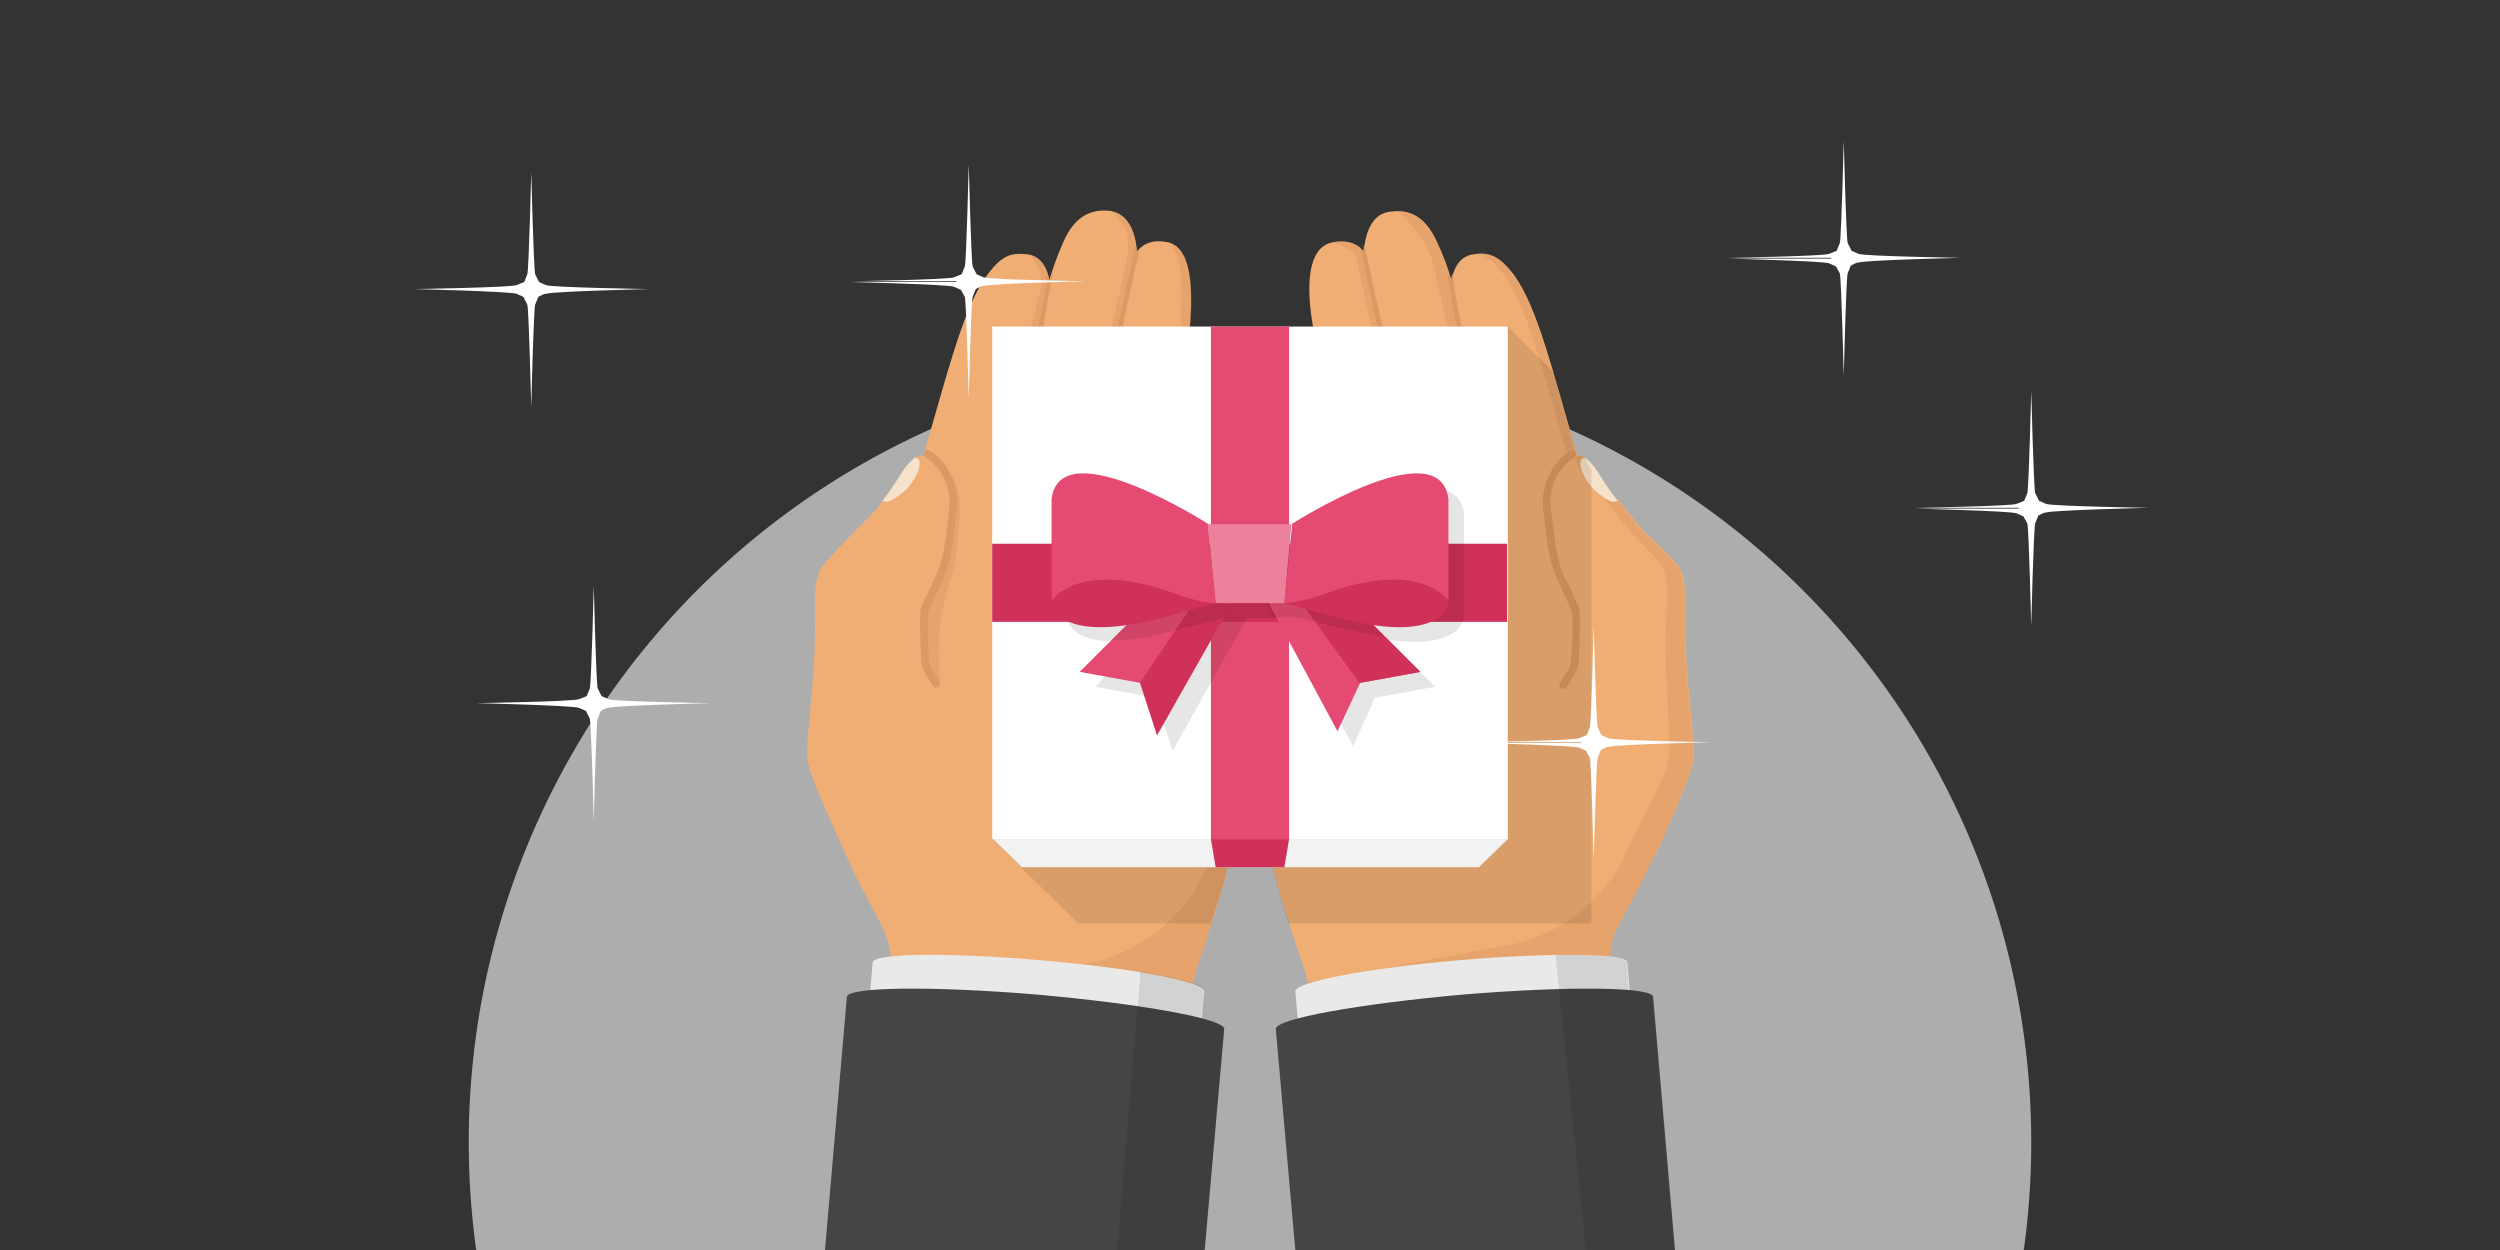 <svg
  xmlns="http://www.w3.org/2000/svg"
  viewBox="0 0 320 160"
  fill="none"
>
  <rect x="0" y="0" width="320" height="160" fill="#333333" stroke="none"/>
  <g clip-path="url(#skill-es-17-clip0)">
    <path
      d="M160 246.2a100 100 0 100-200 100 100 0 000 200z"
      fill="#fff"
      fill-opacity=".6"
    />
    <path
      d="M160 87.6c1.5 13.2-5.5 32.4-7 36.9l-.9 4h-38.4l.3-4.5c.3-4.8-2-6.2-5.6-14.3-3.5-7.8-5.1-11.1-5.1-13.3 0-2.2 1-10.5 1-14.7.1-4.1-.4-7.8 1.2-9.5 1.5-1.8 5.5-5.8 6.5-6.8a9 9 0 001-1.4l1.1-.2c2.4-2.5 1.7-1.5 3.2-4.3l-.2-1 1.1-.2c3.3-11.4 5.2-19 8.1-23 2-2.8 3.3-3 5.5-2.7 2.2.5 2.5 3.3 2.5 3.3.5-1.7 1.1-3.3 1.8-4.9 1-2.3 2.7-4.4 6-4 3.4.5 3.4 5.3 3.4 5.3s1-1.9 3.9-1.3c4.8.9 2.6 13 2.1 17.9.3-1.7 1.5-5.6 4.7-5.2 3.6.5 3.9 3.7 4 5.5.2 1.9-1.7 25.3-.2 38.4z"
      fill="#F0AE74"
    />
    <path
      opacity=".5"
      d="M160.2 49.2c-.1-1.5-.3-4.1-2.6-5.1.5 1 .6 2.3.7 3.2.1 1.9-1.7 25.2-.3 38.4.7 6.2-.6 14.4-2.3 21.7a21.2 21.2 0 01-19.6 16.3l-19.8 1s35.9 3.3 36 2.6l.7-2.8c1.5-4.5 8.5-23.7 7-36.9-1.5-13.1.4-36.5.2-38.4z"
      fill="#DC9964"
    />
    <path
      d="M113 64s.6-.6 2.3-3.3a7.7 7.7 0 011.8-2.1c.4 0 .7.3.6 1-.2 1.1-1 2.5-2.1 3.4-1.2 1-2 1.3-2.2 1.2-.2 0-.3 0-.5-.2z"
      fill="#F6E2CA"
    />
    <path
      opacity=".5"
      d="M151.7 47.1v-1a192.9 192.9 0 00-3 21.1l-.4.9-1.2 1.2s7.5-36.4 2.3-38.3c4.9.9 2.6 13.5 2.3 16.1zM145.5 32.3l-3.1 13.9-1.6 7.2-2 13h-1.2s2.2-11.2 2.4-13l2.4-12 1.6-7c.3-1.2.6-3.7.2-4.8-.3-1.2-2-2.5-2-2.5 3.3.4 3.3 5.2 3.3 5.2zM134.3 36l-.5 3.8-1.9 7-1.9 10-1 9.6-2 1 3.6-19.7 2.6-10.8c.5-2.3-1.4-4.2-1.4-4.2 2.2.3 2.5 3.1 2.5 3.2z"
      fill="#DC9964"
    />
    <path
      d="M127.7 66.7c.5-.6.9-1.2 1-2l1-7.7c.3-2.5.9-5.6 1.5-8.4l1.2-4.9.5-1.9c.4-1.5 1-5.3 1.2-6.8l.2.9.5-1.4-1.3 7.5a124.9 124.9 0 01-1.8 6.7l-1.4 8.3-1 7a3.5 3.5 0 001 3l-3.3.4.7-.7zM148.7 67.2l1.2-9.4c.3-2.8 1.1-7.6 1.9-11.6l-.1 1-.2 1.7c.2-1 .5-1.9 1-2.7a193.6 193.6 0 00-3.2 21.2c-.2 1 .5 4 .5 4-1.4-1.8-2.7-2-2.7-2s1.4-1.3 1.6-2.2zM137.6 66.4c.7-.7 1.2-1.6 1.4-2.6a187 187 0 001.6-10.6l1-5.2 1.5-6.4 2.3-10.4.1 1 .4-.4-2.2 9.9-1.4 6.4c-.6 2.5-1 4.8-1.2 5.2L141 55l-1.4 9c-.2 1 0 2 .4 3l-2.5-.4v-.1z"
      fill="#DC9964"
    />
    <path
      opacity=".5"
      d="M120.3 87.5l-.2-4.2c.2-7.1 1.8-8 2.4-13.4.3-3 1-7-1-9.4l.4 5c-.6 4.9 0 3.3-1.8 8.3-1.8 4-1.4 2.9-2 5.2 0 4.5-.2 3 .5 6.8l1.7 1.7z"
      fill="#DC9964"
    />
    <path
      d="M117.9 84.6c0 1 .9 2.2 1.5 3.2.3.5 1.2 0 .8-.6-.5-.7-1.3-2-1.3-2.5 0-.7-.3-6 0-6.6 2.4-5.4 2.8-5.1 3.6-13.1.3-3.4-1.8-6.7-4-7.5l-.3.8.4.3c1.5 1 3.2 3.4 2.9 6.3-.8 8.2-1.2 7.5-3.6 12.8-.3.8 0 5.9 0 7z"
      fill="#DC9964"
    />
    <path
      d="M154.2 126.8l-1.3 15.3-42.5-3.6 1.3-15.3c0-1.2 9.7-1.3 21.4-.3 11.8 1 21.2 2.8 21.1 4z"
      fill="#E9E9E9"
    />
    <path
      d="M156.7 131.7l-2.5 28.3h-48.6l2.8-32.4c.1-1.3 11-1.4 24.3-.3 13.4 1.2 24 3.1 24 4.4z"
      fill="#454545"
    />
    <path
      opacity=".1"
      d="M156.7 131.7l-2.5 28.3H143l3-35.6c5.1.8 8.4 1.7 8.3 2.4l-.3 3.6c1.8.5 2.8 1 2.8 1.3z"
      fill="#000"
    />
    <path
      d="M211.6 109.7c-5.2 11.7-6 7.7-5.4 18.9H168l-.9-4.1c-1.5-4.5-8.5-23.7-7-36.9 1.5-13.1-.4-36.5-.2-38.4.1-1.8.4-5 4-5.5 3.2-.4 4.4 3.5 4.7 5.2l-.2-1.7c-.2-2.5-.2-4.6-.4-5.8-1-6-.2-10 2.7-10.4 3-.5 3.9 1.3 3.9 1.3s0-4.8 3.3-5.2c3.4-.5 5 1.6 6.1 4 .7 1.5 1.3 3.1 1.8 4.8 0 0 .3-2.8 2.5-3.3 2.2-.4 3.5 0 5.5 2.6 3 4.2 4.8 11.8 8.1 23.1.4 0 .7 0 1 .3 0 0 1 2.2 1.5 2.8 2 2.7 2.8 2.6 2.8 2.6.4.7 3 3.8 3.2 4 1 1 2.7 2.4 4.2 4.2 1.6 1.7 1 5.4 1.1 9.6.1 4.1 1.1 12.4 1.1 14.6 0 2.2-1.6 5.5-5 13.3z"
      fill="#F0AE74"
    />
    <path
      opacity=".5"
      d="M201.5 57.5c-.3 0-.6.3-1 .5-3.2-11.1-5-18.7-8-22.8-1.3-1.8-2.3-2.5-3.5-2.7 1.7-.2 3 .4 4.7 2.7 2.9 4 4.7 11.4 7.8 22.3zM211.6 109.7c-5.2 11.7-6 7.7-5.4 18.9H168l-.6-2.9L193 121a21.3 21.3 0 0015-11.4v-.2c3.8-7.6 5.6-10.9 5.7-13 .1-2.3-.6-10.5-.5-14.7 0-4.2.7-7.8-.7-9.6-1.5-1.8-3.1-3.2-4-4.3-.3-.3-2.8-3.5-3.2-4.2 0 0-.8.1-2.6-2.7a19 19 0 01-1.1-2.3l.2-.2c.4 0 .7 0 1 .3 0 0 1 2.2 1.5 2.8 2 2.7 2.8 2.6 2.8 2.6.4.7 3 3.8 3.2 4 1 1 2.7 2.4 4.2 4.2 1.6 1.7 1 5.4 1.1 9.6.1 4.1 1.1 12.4 1.1 14.6 0 2.2-1.6 5.5-5 13.3z"
      fill="#DC9964"
    />
    <path
      d="M171.3 67.2l-1.2-9.4c-.3-2.8-1.1-7.6-1.9-11.6l.1 1 .2 1.7a10 10 0 00-1-2.7 193.5 193.5 0 013.2 21.2c.2 1-.5 4-.5 4 1.4-1.8 2.7-2 2.7-2s-1.4-1.3-1.6-2.2z"
      fill="#DC9964"
    />
    <path
      opacity=".5"
      d="M191.2 66.4l-1.5.5s-1-8-2-14.2c-1.1-6.3-3-13.2-4-17.8-.7-4.5-4.7-7.9-5-7.9 2.8 0 4.2 2 5.2 4a37 37 0 011.8 5l1.1 5.8 2.8 12.1 1.3 8.7.3 3.8z"
      fill="#DC9964"
    />
    <path
      d="M192.3 66.7c-.5-.6-.9-1.2-1-2l-1-7.7c-.3-2.5-.9-5.6-1.5-8.4l-1.2-4.9-.5-1.9c-.4-1.5-1-5.3-1.2-6.8l-.2.9-.5-1.4c0 .2.8 5.6 1.3 7.5a138.4 138.4 0 001.7 6.7c.6 2.8 1.2 6 1.5 8.3l1 7a3.5 3.5 0 01-1 3l3.3.4-.7-.7z"
      fill="#DC9964"
    />
    <path
      opacity=".5"
      d="M181.2 66l-1.2.8-1.3-6.7c-.4-1.8-.8-6.3-1.3-8.8l-1.8-9.2-2-9c-.3-1.3-3-2.1-3-2.1 2.7-.5 3.7 1 3.9 1.2l3.2 14.8 1.4 6.5 1 6.6 1.1 5.9z"
      fill="#DC9964"
    />
    <path
      d="M182.4 66.4a4.5 4.5 0 01-1.4-2.6l-1.4-9-.2-1.6-1-5.2-1.5-6.4-2.3-10.4-.1 1a2 2 0 00-.4-.4 6720 6720 0 013.6 16.3c.6 2.5 1 4.8 1.2 5.2l.1 1.6c.2 1.9 1 6.7 1.5 9 .1 1 0 2-.5 3l2.5-.4v-.1z"
      fill="#DC9964"
    />
    <path
      opacity=".5"
      d="M170.2 71.4s-1.9-17.1-2.6-20.4c-.7-3.3-1.2-6.5-3.8-7.3 1.9-.3 3 1 3.8 2.5a195.3 195.3 0 013.1 21.2c.2 1-.5 3.9-.5 4z"
      fill="#DC9964"
    />
    <path
      d="M202.1 84.6c0 1-.9 2.2-1.5 3.2a.5.5 0 01-1-.3c0-.2.2-.2.4-.6 1.3-2 1-1.9 1.2-3.5.2-5.4 0-5.1-.3-5.8-2-4.7-2.5-4-3.4-12.6-.3-3.4 1.8-6.7 4-7.5l.3.8-.4.3a6.8 6.8 0 00-2.9 6.3c.4 3.5.8 7 1.6 8.7 1 1.7 1.6 3.4 2 4.1.3.8 0 5.9 0 7z"
      fill="#DC9964"
    />
    <path
      d="M207 64s-.6-.6-2.3-3.3a7.7 7.7 0 00-1.8-2.1c-.4 0-.7.3-.6 1 .2 1.1 1 2.5 2.1 3.4 1.2 1 2 1.3 2.2 1.2.2 0 .3 0 .5-.2z"
      fill="#F6E2CA"
    />
    <path
      d="M165.8 126.8l1.3 15.3 42.5-3.6-1.3-15.3c0-1.2-9.7-1.3-21.4-.3-11.8 1-21.2 2.8-21.1 4z"
      fill="#E9E9E9"
    />
    <path
      d="M214.4 160h-48.6l-2.5-28.3c0-1.3 10.6-3.2 24-4.4 13.3-1.1 24.2-1 24.3.3l2.8 32.4z"
      fill="#454545"
    />
    <path
      opacity=".1"
      d="M214.4 160H203l-3.9-37.8c5.5 0 9 .3 9.1 1l.3 3.5c1.9.2 3 .5 3 .9l2.8 32.4zM203.7 60.4v57.8h-38.8c-1.8-5.9-4.2-14.4-4.9-22.3-.7 8-3 16.4-5 22.3h-17L127 107.4 193 41.8l5.8 5.8c1 3 1.9 6.7 3.1 10.7.4 0 .7 0 1 .3l.9 1.8z"
      fill="#000"
    />
    <path d="M192.9 41.8H127v65.6H193V41.8z" fill="#fff" />
    <path d="M165 41.8h-10v65.6h10V41.8z" fill="#E54B72" />
    <path d="M192.9 79.5v-9.9H127v10H193z" fill="#CF3158" />
    <path
      opacity=".1"
      d="M167.2 69h-10.6s-19-12.1-20.1-3.2v13s0 4.5 9.7 3l-6 6.1 7.7 1.4 2.2 6.8 8.4-15 1.1-2h4.7l.2.4.7 1.3 8 14.7 2.8-6.2 7.7-1.4-4.3-4.3-1.7-1.7c9.7 1.4 9.7-3.1 9.7-3.1v-13c-1.1-9-20.2 3.2-20.2 3.2z"
      fill="#000"
    />
    <path
      d="M162 76.5l9.2 17.1 2.9-6.2 7.7-1.4-13-13-6.9 3.5z"
      fill="#E54B72"
    />
    <path d="M174 87.4L165 75l3.8-2 13 13-7.7 1.4z" fill="#CF3158" />
    <path
      d="M158 76.5l-9.9 17.6-2.2-6.7-7.7-1.4 13-13 6.9 3.5z"
      fill="#E54B72"
    />
    <path d="M146 87.4l2.1 6.7 10-17.6-3.6-1.8-8.6 12.7z" fill="#CF3158" />
    <path
      opacity=".1"
      d="M158 76.5l-1.3 2.6-6.7 1.7c-3.3.9-5.8 1.2-7.7 1.1l8.9-8.9 6.9 3.5zM177.5 81.7l-4-.9L166 79h-2.9l-1.3-2.4 7-3.5 8.6 8.7z"
      fill="#000"
    />
    <path
      d="M155.6 77.2l-7.3 2c-13.7 3.4-13.7-2.3-13.7-2.3l2-4.7 17.3 2.2 1.7 2.8zM164.4 77.2l7.3 2c13.7 3.4 13.7-2.3 13.7-2.3l-2.1-4.7h-17.6l-1.3 5z"
      fill="#CF3158"
    />
    <path d="M164.4 77.2h-8.8l-1-10.1h10.7l-.9 10.1z" fill="#EC819C" />
    <path
      d="M154.7 67.1s-19-12.2-20.1-3.2v13s3.3-5.2 15-1.2c0 0 3 1.3 6 1.5l-1-10.1zM165.3 67.1s19-12.2 20.1-3.2v13s-3.3-5.2-15-1.2c0 0-3 1.3-6 1.5l1-10.1z"
      fill="#E54B72"
    />
    <path d="M189.2 111h-58.4l-3.7-3.6H193l-3.7 3.6z" fill="#F2F2F2" />
    <path d="M164.4 111h-8.8l-.6-3.6h10l-.6 3.6z" fill="#CF3158" />
    <path
      fill-rule="evenodd"
      clip-rule="evenodd"
      d="M258.4 65H245s12.3-.2 13.1-.5l1-.4.4-1c.2-.8.5-13.1.5-13.1v13.4V50s.3 12.3.5 13.1l.5 1 .9.4c.8.3 13.1.5 13.1.5h-13.4H275s-12.3.3-13.1.6c-.3 0-.6.2-1 .4l-.4 1c-.2.7-.5 13-.5 13V66.7v13.5s-.3-12.4-.5-13.2l-.5-.9-.9-.4c-.8-.3-13.1-.6-13.1-.6h13.4zm1.6 0zM122.4 36H109s12.3-.2 13.1-.5l1-.4.4-1c.2-.8.5-13.1.5-13.1v13.4V21s.3 12.3.5 13.1l.5 1 .9.4c.8.3 13.1.5 13.1.5h-13.4H139s-12.3.3-13.1.6c-.3 0-.6.2-1 .4l-.4 1c-.2.7-.5 13-.5 13V37.7v13.5s-.3-12.4-.5-13.2l-.5-.9-.9-.4c-.8-.3-13.1-.6-13.1-.6h13.4zm1.6 0zM202.4 95H189s12.3-.2 13.1-.5l1-.4.4-1c.2-.8.5-13.1.5-13.1v13.4V80s.3 12.3.5 13.1l.5 1 .9.4c.8.3 13.1.5 13.1.5h-13.4H219s-12.3.3-13.1.6c-.3 0-.6.2-1 .4l-.4 1c-.2.7-.5 13-.5 13V96.7v13.5s-.3-12.4-.5-13.2l-.5-.9-.9-.4c-.8-.3-13.1-.6-13.1-.6h13.4zm1.6 0zM74.4 90H61s12.3-.2 13.1-.5l1-.4.4-1c.2-.8.5-13.1.5-13.1v13.4V75s.3 12.3.5 13.1l.5 1 .9.4c.8.3 13.1.5 13.1.5H77.6 91s-12.3.3-13.1.6c-.3 0-.6.2-1 .4l-.4 1c-.2.7-.5 13-.5 13V91.7v13.5s-.3-12.4-.5-13.2L75 91l-.9-.4C73.3 90.3 61 90 61 90h13.4zm1.6 0zM66.4 37H53s12.3-.2 13.1-.5l1-.4.4-1c.2-.8.5-13.1.5-13.1v13.4V22s.3 12.3.5 13.1l.5 1 .9.4c.8.3 13.1.5 13.1.5H69.6 83s-12.3.3-13.1.6c-.3 0-.6.2-1 .4l-.4 1c-.2.7-.5 13-.5 13V38.7v13.5s-.3-12.4-.5-13.2L67 38l-.9-.4C65.3 37.3 53 37 53 37h13.4zm1.6 0zM234.4 33H221s12.3-.2 13.1-.5l1-.4.4-1c.2-.8.5-13.1.5-13.1v13.4V18s.3 12.3.5 13.1l.5 1 .9.4c.8.3 13.1.5 13.1.5h-13.4H251s-12.3.3-13.1.6c-.3 0-.6.2-1 .4l-.4 1c-.2.7-.5 13-.5 13V34.7v13.5s-.3-12.4-.5-13.2l-.5-.9-.9-.4c-.8-.3-13.1-.6-13.1-.6h13.4zm1.6 0z"
      fill="#fff"
    />
  </g>
  <defs>
    <clipPath id="skill-es-17-clip0">
      <path fill="#fff" d="M0 0h320v160H0z" />
    </clipPath>
  </defs>
</svg>
